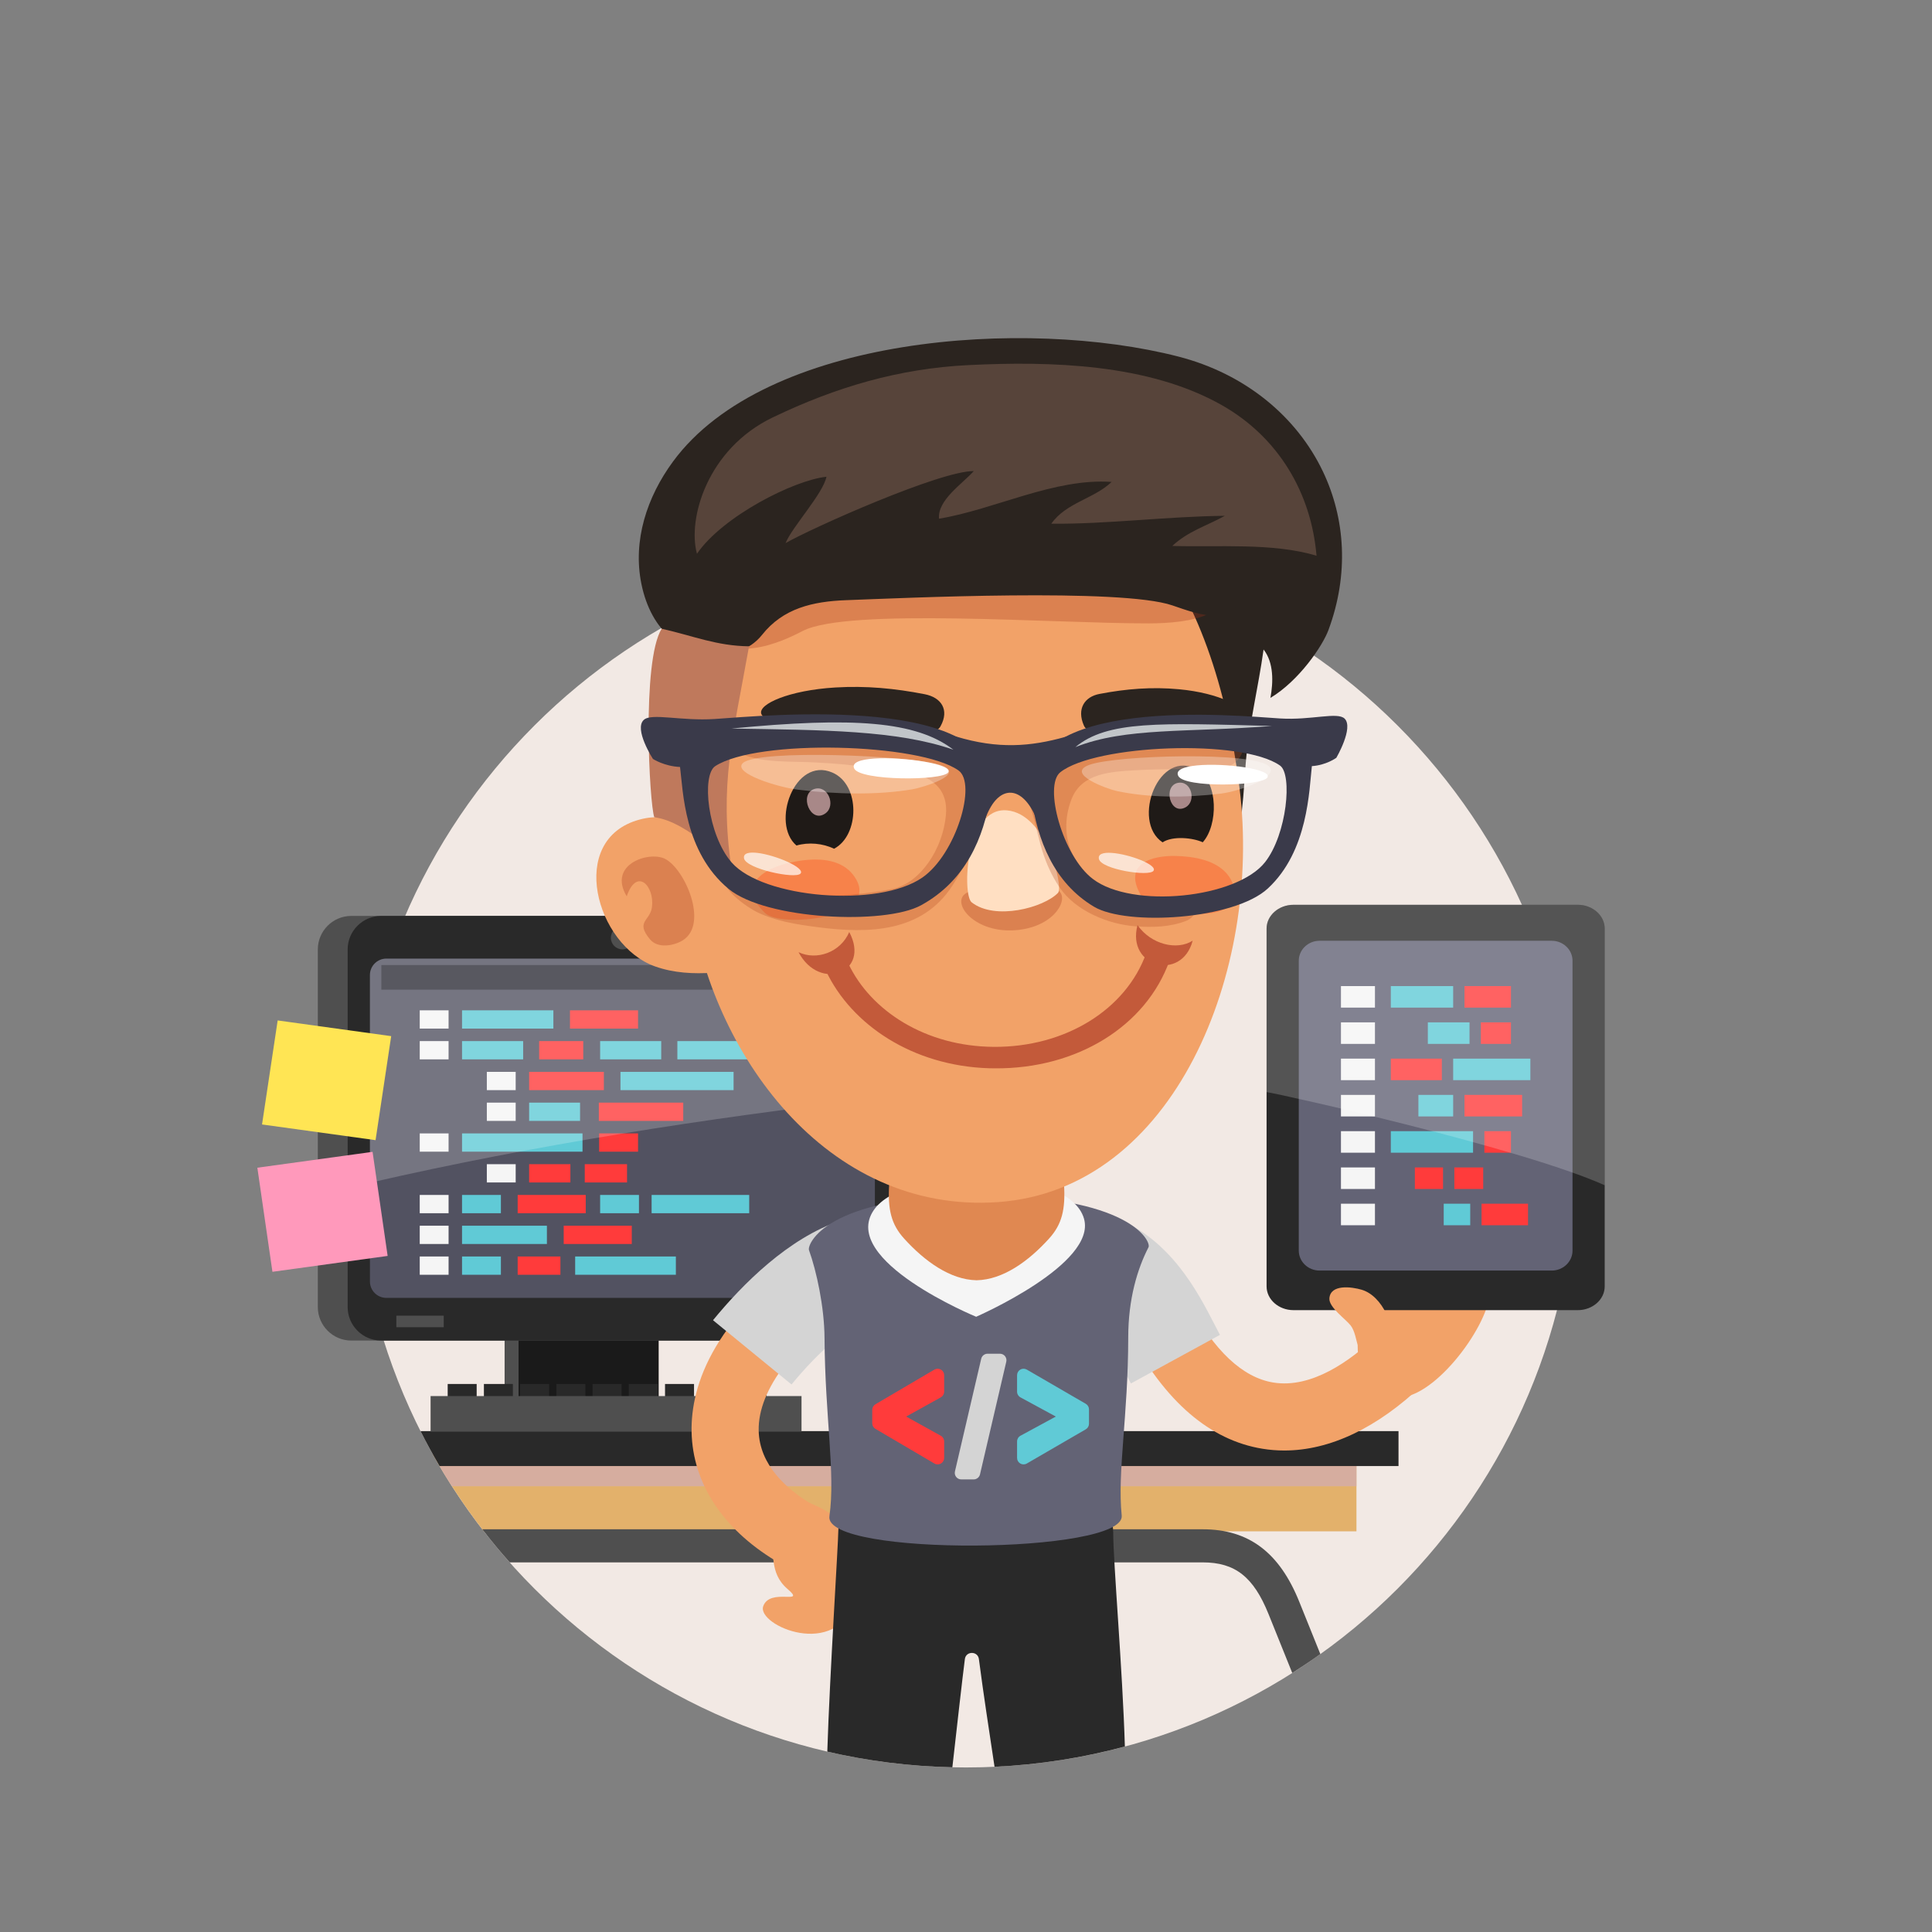 <?xml version="1.0" encoding="iso-8859-1"?>
<!-- Generator: Adobe Illustrator 16.0.0, SVG Export Plug-In . SVG Version: 6.00 Build 0)  -->
<!DOCTYPE svg PUBLIC "-//W3C//DTD SVG 1.1//EN" "http://www.w3.org/Graphics/SVG/1.1/DTD/svg11.dtd">
<svg version="1.1" id="Layer_1" xmlns="http://www.w3.org/2000/svg" xmlns:xlink="http://www.w3.org/1999/xlink" x="0px" y="0px"
	 width="512px" height="512px" viewBox="0 0 512 512" style="enable-background:new 0 0 512 512;" xml:space="preserve">
<rect x="0" y="0" width="512" height="512" fill="#808080" stroke="none"/>
<g id="_x30_65_x5F_programmer_x5F_male">
	<g>
		<g>
			<path style="fill:#F2E9E4;" d="M256.001,468.393c-89.333,0-161.748-72.416-161.748-161.752
				c0-89.33,72.415-161.749,161.748-161.749c89.33,0,161.751,72.419,161.751,161.749
				C417.752,395.977,345.331,468.393,256.001,468.393z"/>
		</g>
		<g>
			<g>
				<g>
					<path style="fill:#E3B16B;" d="M359.473,385.357H114.678c4.003,7.174,8.535,14.013,13.546,20.461h231.249V385.357z"/>
				</g>
			</g>
			<g style="opacity:0.8;">
				<g>
					<path style="fill:#D3ADAD;" d="M359.473,388.523H116.491c1.063,1.807,2.149,3.596,3.279,5.354h239.702V388.523z"/>
				</g>
			</g>
			<g>
				<g>
					<path style="fill:#292929;" d="M370.62,379.256H111.439c1.585,3.15,3.271,6.24,5.053,9.268H370.62V379.256z"/>
				</g>
			</g>
			<g>
				<g>
					<path style="fill:#4F4F4F;" d="M318.74,405.275H127.808c2.32,3.011,4.744,5.938,7.267,8.773H318.74
						c8.574,0,13.463,3.844,17.437,13.704l6.287,15.606c2.528-1.604,5.014-3.271,7.443-5.008l-5.591-13.879
						C339.036,411.376,330.909,405.275,318.74,405.275z"/>
				</g>
			</g>
		</g>
		<g>
			<g>
				<g>
					<g>
						<rect x="133.726" y="303.279" style="fill:#4F4F4F;" width="37.115" height="71.617"/>
					</g>
					<g>
						<rect x="137.428" y="305.136" style="fill:#1A1A1A;" width="37.126" height="69.763"/>
					</g>
					<g>
						<path style="fill:#4F4F4F;" d="M229.86,251.595c0-4.874-3.991-8.865-8.868-8.865H93.092c-4.88,0-8.866,3.991-8.866,8.865
							v94.803c0,4.871,3.986,8.863,8.866,8.863h127.899c4.877,0,8.868-3.992,8.868-8.863V251.595z"/>
					</g>
					<g>
						<path style="fill:#292929;" d="M237.769,251.595c0-4.874-3.996-8.865-8.873-8.865H101.001c-4.88,0-8.867,3.991-8.867,8.865
							v94.803c0,4.871,3.987,8.863,8.867,8.863h127.895c4.877,0,8.873-3.992,8.873-8.863V251.595z"/>
					</g>
					<g>
						<path style="fill:#525261;" d="M231.856,258.377c0-2.386-1.947-4.334-4.333-4.334H102.376c-2.386,0-4.339,1.948-4.339,4.334
							v81.242c0,2.389,1.953,4.336,4.339,4.336h125.146c2.387,0,4.333-1.947,4.333-4.336L231.856,258.377L231.856,258.377z"/>
					</g>
					<g>
						<circle style="fill:#4F4F4F;" cx="164.949" cy="248.527" r="3.063"/>
					</g>
					<g>
						<rect x="105.037" y="348.662" style="fill:#4F4F4F;" width="12.554" height="3.063"/>
					</g>
				</g>
				<g>
					<g>
						<g>
							<rect x="111.234" y="267.745" style="fill:#F5F5F5;" width="7.646" height="4.842"/>
						</g>
						<g>
							<rect x="122.445" y="267.745" style="fill:#60CAD6;" width="24.206" height="4.842"/>
						</g>
						<g>
							<rect x="151.047" y="267.745" style="fill:#FF3B3B;" width="18.044" height="4.842"/>
						</g>
						<g>
							<rect x="111.234" y="275.9" style="fill:#F5F5F5;" width="7.646" height="4.842"/>
						</g>
						<g>
							<rect x="122.445" y="275.9" style="fill:#60CAD6;" width="16.196" height="4.842"/>
						</g>
						<g>
							<rect x="159.04" y="275.9" style="fill:#60CAD6;" width="16.191" height="4.842"/>
						</g>
						<g>
							<rect x="179.507" y="275.9" style="fill:#60CAD6;" width="25.656" height="4.842"/>
						</g>
						<g>
							<rect x="142.88" y="275.9" style="fill:#FF3B3B;" width="11.689" height="4.842"/>
						</g>
						<g>
							<rect x="129.015" y="284.055" style="fill:#F5F5F5;" width="7.646" height="4.842"/>
						</g>
						<g>
							<rect x="140.226" y="284.055" style="fill:#FF3B3B;" width="19.804" height="4.842"/>
						</g>
						<g>
							<rect x="164.431" y="284.055" style="fill:#60CAD6;" width="29.975" height="4.842"/>
						</g>
						<g>
							<rect x="129.015" y="292.209" style="fill:#F5F5F5;" width="7.646" height="4.843"/>
						</g>
						<g>
							<rect x="140.226" y="292.209" style="fill:#60CAD6;" width="13.498" height="4.843"/>
						</g>
						<g>
							<rect x="158.695" y="292.209" style="fill:#FF3B3B;" width="22.374" height="4.843"/>
						</g>
						<g>
							<rect x="111.234" y="300.365" style="fill:#F5F5F5;" width="7.646" height="4.842"/>
						</g>
						<g>
							<rect x="122.445" y="300.365" style="fill:#60CAD6;" width="31.928" height="4.842"/>
						</g>
						<g>
							<rect x="158.776" y="300.365" style="fill:#FF3B3B;" width="10.314" height="4.842"/>
						</g>
						<g>
							<rect x="129.015" y="308.52" style="fill:#F5F5F5;" width="7.646" height="4.842"/>
						</g>
						<g>
							<rect x="140.226" y="308.52" style="fill:#FF3B3B;" width="10.936" height="4.842"/>
						</g>
						<g>
							<rect x="154.968" y="308.52" style="fill:#FF3B3B;" width="11.203" height="4.842"/>
						</g>
						<g>
							<rect x="111.234" y="316.674" style="fill:#F5F5F5;" width="7.646" height="4.842"/>
						</g>
						<g>
							<rect x="122.445" y="316.674" style="fill:#60CAD6;" width="10.296" height="4.842"/>
						</g>
						<g>
							<rect x="159.04" y="316.674" style="fill:#60CAD6;" width="10.292" height="4.842"/>
						</g>
						<g>
							<rect x="172.685" y="316.674" style="fill:#60CAD6;" width="25.863" height="4.842"/>
						</g>
						<g>
							<rect x="101.059" y="255.747" style="fill:#2E2E38;" width="127.786" height="6.521"/>
						</g>
						<g>
							<rect x="137.188" y="316.674" style="fill:#FF3B3B;" width="18.039" height="4.842"/>
						</g>
						<g>
							<rect x="111.234" y="324.828" style="fill:#F5F5F5;" width="7.646" height="4.844"/>
						</g>
						<g>
							<rect x="122.445" y="324.828" style="fill:#60CAD6;" width="22.491" height="4.844"/>
						</g>
						<g>
							<rect x="149.386" y="324.828" style="fill:#FF3B3B;" width="18.039" height="4.844"/>
						</g>
						<g>
							<rect x="111.234" y="332.984" style="fill:#F5F5F5;" width="7.646" height="4.842"/>
						</g>
						<g>
							<rect x="122.445" y="332.984" style="fill:#60CAD6;" width="10.296" height="4.842"/>
						</g>
						<g>
							<rect x="152.425" y="332.984" style="fill:#60CAD6;" width="26.688" height="4.842"/>
						</g>
						<g>
							<rect x="137.188" y="332.984" style="fill:#FF3B3B;" width="11.33" height="4.842"/>
						</g>
						<g style="opacity:0.2;">
							<path style="fill:#FFFFFF;" d="M98.037,258.377c0-2.386,1.953-4.334,4.339-4.334h125.146c2.387,0,4.333,1.948,4.333,4.334
								v32.745c-44.918,5.267-89.723,12.214-133.818,22.312L98.037,258.377L98.037,258.377z"/>
						</g>
					</g>
				</g>
				<g>
					<polygon style="fill:#96CAFA;" points="261.017,291.359 230.04,295.148 226.942,267.439 257.927,263.652 					"/>
				</g>
				<g>
					<polygon style="fill:#FFE554;" points="99.527,302.152 69.442,297.995 73.585,270.428 103.67,274.587 					"/>
				</g>
				<g>
					<polygon style="fill:#FF99BB;" points="102.73,332.832 72.197,337.041 68.202,309.455 98.734,305.25 					"/>
				</g>
			</g>
			<g>
				<g>
					<g>
						<g>
							<path style="fill:#292929;" d="M118.643,366.77h7.679v4.002h-7.679V366.77z M128.241,366.77h7.684v4.002h-7.684V366.77z
								 M137.842,366.77h7.681v4.002h-7.681V366.77z M147.442,366.77h7.685v4.002h-7.685V366.77z M157.041,366.77h7.683v4.002
								h-7.683V366.77z M166.643,366.77h7.676v4.002h-7.676V366.77z M176.241,366.77h7.684v4.002h-7.684V366.77z M185.842,366.77
								h7.681v4.002h-7.681V366.77z M195.45,366.77h7.673v4.002h-7.673V366.77z"/>
						</g>
					</g>
				</g>
				<g>
					<rect x="114.11" y="369.973" style="fill:#4F4F4F;" width="98.3" height="9.43"/>
				</g>
			</g>
		</g>
		<g>
			<g>
				<g>
					<path style="fill:#F2A268;" d="M203.764,408.674c2.02,2.326-0.258,7.951,4.927,12.413c5.188,4.458-4.678-0.444-6.432,4.59
						c-1.763,5.024,19.528,14.407,24.541-1.845c4.743-15.402-3.77-22.965-14.98-26.486
						C204.386,395.01,200.474,404.885,203.764,408.674z"/>
				</g>
				<g>
					<path style="fill:#F2A268;" d="M210.091,414.879c-1.571,0-3.161-0.416-4.604-1.289c-14.046-8.52-21.933-20.633-22.208-34.111
						c-0.25-12.289,5.662-31.061,35.258-50.703c4.091-2.715,9.61-1.602,12.325,2.492c2.717,4.092,1.601,9.609-2.491,12.326
						c-17.579,11.667-27.534,24.614-27.312,35.522c0.188,9.196,7.526,15.553,13.65,19.266c4.199,2.548,5.539,8.017,2.993,12.216
						C216.03,413.354,213.097,414.879,210.091,414.879z"/>
				</g>
				<g>
					<path style="fill:#D4D4D4;" d="M209.762,366.904l-20.803-17.033c7.773-9.494,19.957-21.784,33.846-26.412l8.499,25.51
						C225.401,350.936,217.348,357.641,209.762,366.904z"/>
				</g>
			</g>
			<g>
				<g>
					<path style="fill:#F2A268;" d="M340.358,384.4c-1.933,0-3.851-0.152-5.754-0.461c-13.95-2.258-25.849-12.492-35.364-30.418
						c-2.303-4.338-0.653-9.722,3.687-12.023c4.337-2.305,9.721-0.652,12.021,3.686c6.769,12.746,14.338,19.879,22.499,21.201
						c10.185,1.648,20.464-5.783,27.305-12.308c3.558-3.392,9.183-3.257,12.571,0.298c3.391,3.553,3.257,9.182-0.297,12.57
						C364.969,378.447,352.406,384.4,340.358,384.4z"/>
				</g>
				<g>
					<path style="fill:#D4D4D4;" d="M299.7,366.631c-0.549-1.009-1.136-2.146-1.767-3.369c-2.753-5.352-6.912-13.437-12.063-15.432
						l9.708-25.072c14.679,5.682,21.931,19.779,26.266,28.203c0.521,1.014,1.004,1.956,1.461,2.791L299.7,366.631z"/>
				</g>
				<g>
					<path style="fill:#F2A268;" d="M375.721,339.907c-5.25,4.709-14.065,6.933-15.646,14.364c-1.376,6.445,2.425,14.93,9.65,15.987
						c9.582,1.396,24.35-18.157,25.072-27.375C395.309,336.346,384.945,331.636,375.721,339.907z"/>
				</g>
				<g>
					<g>
						<path style="fill:#292929;" d="M335.657,246.075c0-3.462,3.209-6.295,7.125-6.295h75.354c3.919,0,7.128,2.833,7.128,6.295
							v94.836c0,3.46-3.209,6.291-7.128,6.291h-75.354c-3.916,0-7.125-2.831-7.125-6.291V246.075z"/>
					</g>
					<g>
						<path style="fill:#636375;" d="M344.189,254.604c0-2.907,2.469-5.288,5.496-5.288h61.555c3.021,0,5.496,2.381,5.496,5.288
							v76.822c0,2.908-2.475,5.285-5.496,5.285h-61.555c-3.027,0-5.496-2.377-5.496-5.285V254.604z"/>
					</g>
					<g>
						<g>
							<rect x="355.368" y="261.324" style="fill:#F5F5F5;" width="9.009" height="5.705"/>
						</g>
						<g>
							<rect x="368.584" y="261.324" style="fill:#60CAD6;" width="16.52" height="5.705"/>
						</g>
						<g>
							<rect x="388.104" y="261.324" style="fill:#FF3B3B;" width="12.316" height="5.705"/>
						</g>
						<g>
							<rect x="355.368" y="270.936" style="fill:#F5F5F5;" width="9.009" height="5.707"/>
						</g>
						<g>
							<rect x="378.39" y="270.936" style="fill:#60CAD6;" width="11.051" height="5.707"/>
						</g>
						<g>
							<rect x="392.44" y="270.936" style="fill:#FF3B3B;" width="7.979" height="5.707"/>
						</g>
						<g>
							<rect x="355.368" y="280.547" style="fill:#F5F5F5;" width="9.009" height="5.708"/>
						</g>
						<g>
							<rect x="368.584" y="280.547" style="fill:#FF3B3B;" width="13.516" height="5.708"/>
						</g>
						<g>
							<rect x="385.104" y="280.547" style="fill:#60CAD6;" width="20.459" height="5.708"/>
						</g>
						<g>
							<rect x="355.368" y="290.16" style="fill:#F5F5F5;" width="9.009" height="5.707"/>
						</g>
						<g>
							<rect x="375.891" y="290.16" style="fill:#60CAD6;" width="9.213" height="5.707"/>
						</g>
						<g>
							<rect x="388.104" y="290.16" style="fill:#FF3B3B;" width="15.271" height="5.707"/>
						</g>
						<g>
							<rect x="355.368" y="299.773" style="fill:#F5F5F5;" width="9.009" height="5.707"/>
						</g>
						<g>
							<rect x="368.584" y="299.773" style="fill:#60CAD6;" width="21.791" height="5.707"/>
						</g>
						<g>
							<rect x="393.377" y="299.773" style="fill:#FF3B3B;" width="7.043" height="5.707"/>
						</g>
						<g>
							<rect x="355.368" y="309.385" style="fill:#F5F5F5;" width="9.009" height="5.707"/>
						</g>
						<g>
							<rect x="374.952" y="309.385" style="fill:#FF3B3B;" width="7.464" height="5.707"/>
						</g>
						<g>
							<rect x="385.415" y="309.385" style="fill:#FF3B3B;" width="7.648" height="5.707"/>
						</g>
						<g>
							<rect x="355.368" y="318.996" style="fill:#F5F5F5;" width="9.009" height="5.708"/>
						</g>
						<g>
							<rect x="382.602" y="318.996" style="fill:#60CAD6;" width="7.023" height="5.708"/>
						</g>
						<g>
							<rect x="392.631" y="318.996" style="fill:#FF3B3B;" width="12.311" height="5.708"/>
						</g>
					</g>
					<g style="opacity:0.2;">
						<path style="fill:#FFFFFF;" d="M342.782,239.78h75.354c3.919,0,7.128,2.833,7.128,6.295v68.03
							c-21.91-9.84-85.128-24.004-89.605-24.693v-43.337C335.657,242.613,338.866,239.78,342.782,239.78z"/>
					</g>
				</g>
				<g>
					<path style="fill:#F2A268;" d="M360.855,341.793c5.617,1.665,9.023,10.025,8.164,15.441c-0.46,2.943-2.174,5.981-5.525,4.793
						c-4.135-1.469-3.399-7.967-5.547-10.752c-1.34-1.736-5.812-4.793-5.645-7.197C352.572,340.284,358.165,340.999,360.855,341.793
						z"/>
				</g>
			</g>
			<g>
				<path style="fill:#292929;" d="M222.162,405.639c0,3.075-2.301,38.738-2.918,58.558c10.681,2.481,21.767,3.901,33.143,4.151
					c1.032-9.11,2.711-24.125,3.316-28.688c0.282-2.158,3.421-2.158,3.713,0c1.244,9.534,2.725,19.041,4.147,28.554
					c11.896-0.548,23.452-2.385,34.541-5.366c-0.596-20.122-3.092-48.854-3.092-56.797
					C295.014,384.564,222.162,387.092,222.162,405.639z"/>
			</g>
			<g>
				<g id="XMLID_42_">
					<path style="fill:#636375;" d="M304.37,330.527c-2.95,5.731-5.366,13.709-5.375,23.848
						c-0.026,21.033-2.923,35.643-1.729,47.271c1.045,10.186-78.992,10.938-77.461,0.184c1.636-11.445-1.166-26.174-1.295-47.26
						c-0.055-8.209-2.118-17.729-4.121-23.277c-0.533-1.467,4.302-14.29,44.127-14.49
						C299.545,316.596,305.136,329.051,304.37,330.527z"/>
				</g>
				<g>
					<path style="fill:#F5F5F5;" d="M258.693,348.957c0,0-36.218-14.906-27.15-28.24c8.148-11.988,51.665-12.033,55.73,2.247
						C290.706,335.021,258.693,348.957,258.693,348.957z"/>
				</g>
				<g>
					<path style="fill:#E08851;" d="M281.969,313.756c-0.926-14.58-13.932-20.135-23.164-20.113
						c-9.229-0.021-22.232,5.533-23.158,20.113c-0.434,6.787,0.546,10.721,3.955,14.483c5.458,6.019,12.209,10.901,19.203,11.045
						c6.994-0.144,13.749-5.026,19.203-11.045C281.422,324.477,282.401,320.543,281.969,313.756z"/>
				</g>
				<g>
					<g>
						<path style="fill:#FF3B3B;" d="M249.347,362.953c-0.538-0.307-1.189-0.303-1.727,0.01l-15.623,9.188
							c-0.524,0.31-0.843,0.871-0.843,1.481v3.545c0,0.609,0.318,1.173,0.843,1.481l15.623,9.188
							c0.273,0.157,0.575,0.236,0.876,0.236c0.293,0,0.585-0.074,0.851-0.227c0.537-0.308,0.866-0.875,0.866-1.49v-4.37
							c0-0.623-0.34-1.199-0.887-1.502l-9.179-5.091l9.179-5.09c0.546-0.305,0.887-0.879,0.887-1.502v-4.367
							C250.213,363.828,249.884,363.258,249.347,362.953z"/>
					</g>
					<g>
						<path style="fill:#D4D4D4;" d="M264.998,358.752h-3.286c-0.794,0-1.493,0.548-1.678,1.325l-6.964,29.87
							c-0.12,0.516,0.003,1.053,0.327,1.463c0.327,0.408,0.821,0.648,1.35,0.648h3.283c0.798,0,1.492-0.554,1.679-1.326
							l6.965-29.871c0.119-0.514-0.007-1.051-0.329-1.461C266.022,358.992,265.523,358.752,264.998,358.752z"/>
					</g>
					<g>
						<path style="fill:#60CAD6;" d="M287.742,372.021l-15.628-9.064c-0.534-0.307-1.183-0.307-1.72-0.002
							c-0.527,0.305-0.859,0.875-0.859,1.488v4.367c0,0.629,0.347,1.209,0.898,1.508l9.373,5.084l-9.373,5.084
							c-0.553,0.301-0.898,0.879-0.898,1.509v4.37c0,0.615,0.332,1.182,0.859,1.486c0.267,0.151,0.563,0.229,0.854,0.229
							c0.299,0,0.603-0.078,0.865-0.231l15.628-9.063c0.526-0.308,0.854-0.875,0.854-1.485v-3.793
							C288.596,372.895,288.27,372.33,287.742,372.021z"/>
					</g>
				</g>
			</g>
			<g>
				<g>
					<path style="fill:#2B241F;" d="M350.593,124.965c-6.93-14.532-20.546-25.905-38.335-30.477
						c-40.475-10.399-109.363-5.525-133.89,27.807c-6.926,9.404-10.739,20.973-8.383,32.484
						c2.516,12.265,10.971,20.663,24.547,17.25c7.063-1.775,11.567-0.922,18.459,1.691c7.252,2.743,13.935,6.932,21.404,9.066
						c11.964,3.418,24.723,2.429,36.687,5.466c7.9,2.003,15.164,7.626,21.436,12.441c5.183,3.974,10.505,7.702,14.242,13.052
						c2.537,3.628,5.06,8.07,9.151,10.115c2.952,1.472,9.502,4.172,11.849,0.83c1.444-2.046,1.112-8.041,1.412-10.511
						c0.482-3.961,0.623-7.962,0.961-11.938c0.848-10.195,3.334-20.045,4.726-30.116c2.74,3.493,2.582,8.675,1.817,12.824
						c7.572-4.535,13.807-13.741,15.379-17.986C357.538,152.168,356.518,137.411,350.593,124.965z"/>
				</g>
				<g>
					<path style="fill:#F2A268;" d="M182.977,239.152c5.37,39.418,35.771,82.665,81.571,79.411
						c46.716-3.332,69.974-61.281,63.935-109.757c-6.563-52.702-31.52-96.639-86.164-85.986
						C203.307,130.427,175.814,186.523,182.977,239.152z"/>
				</g>
				<g style="opacity:0.3;">
					<path style="fill:#A63417;" d="M212.713,167.219c-5.511,2.856-20.076,9.866-27.525-1.849
						c-3.518-5.524-0.915-13.871,1.28-20.175c2.679-7.699,11.475-12.013,18.636-15.162c13.028-5.729,28.214-4.968,42.202-4.729
						c15.755,0.271,31.356,2.698,46.443,7.084c9.957,2.896,28.691,5.475,32.146,16.72c4.369,14.243-10.863,16.074-21.412,16.093
						C279.098,165.248,224.69,161.016,212.713,167.219z"/>
				</g>
				<g>
					<path style="fill:#F2A268;" d="M173.541,256.09c5.017,1.799,10.348,2.043,15.476,1.682c0.1-0.154,0.202-0.311,0.312-0.473
						c2.291-3.64-0.917-24.023-2.09-27.865c-2.949-9.668-8.675-14.738-17.871-12.205
						C150.208,222.507,157.893,250.473,173.541,256.09z"/>
				</g>
				<g style="opacity:0.3;">
					<path style="fill:#A63417;" d="M180.962,249.182c6.976-4.397,0.382-19.237-4.876-21.656
						c-4.306-1.983-15.046,1.589-9.999,10.007c2.666-7.802,7.419-2.684,6.691,2.854c-0.484,3.726-4.487,3.772-0.516,8.553
						C174.418,251.522,178.764,250.563,180.962,249.182z"/>
				</g>
				<g>
					<path style="fill:#2B241F;" d="M304.127,106.358c-9.029-4.373-20.078-6.023-29.479-5.972
						c-7.855,0.041-15.611-1.651-23.544-1.599c-8.675,0.054-17.336,1.038-25.879,2.472c-9.976,1.674-20.578,4.123-29.507,8.963
						c-7.771,4.222-10.863,14.146-14.448,21.671c-1.621,3.398-1.411,8.041-1.63,11.693c-0.373,6.409-0.56,13.236-0.252,19.641
						c0.541,11.516,16.03,13.283,22.551,5.033c5.581-7.059,13.422-8.883,22.355-9.209c14.804-0.542,72.784-3.275,86.393,1.386
						c7.469,2.558,17.386,6.431,18.881-5.448c0.813-6.483-1.791-14.915-3.938-21.086c-2.634-7.545-6.084-15.339-11.979-21.052
						C310.939,110.22,307.688,108.079,304.127,106.358z"/>
				</g>
				<g>
					<path style="fill:#57443A;" d="M184.705,146.758c-2.555-9.216,2.708-27.787,20.059-36.127
						c16.8-8.071,33.497-12.982,51.951-13.881c21.604-1.055,47.643-0.417,67.102,10.629c14.979,8.503,23.684,23.257,25.074,39.899
						c-11.516-3.499-26.182-2.22-38.229-2.598c4.286-3.959,8.926-5.224,13.936-7.981c-15.168,0.139-31.353,2.233-45.994,2.093
						c3.896-5.59,11.319-6.599,15.982-11.076c-15.17-1.071-31.024,7.321-45.735,9.743c-0.464-4.939,6.233-9.26,9.204-12.615
						c-8.877-0.104-42.894,15.079-49.872,19.084c1.681-4.215,9.94-13.099,10.837-17.586
						C210.344,127.256,191.425,136.882,184.705,146.758z"/>
				</g>
				<g>
					<path style="fill:#BF795C;" d="M198.501,171.277c-4.402,24.583-7.863,36.506-4.691,58.716c0,0-11.267-12.326-20.415-13.404
						c-1.271-3.411-3.396-41.417,1.956-49.972C183.877,168.552,189.898,171.17,198.501,171.277z"/>
				</g>
			</g>
			<g>
				<g>
					<path style="fill:#F7824A;" d="M325.727,232.317c0.573,0.838,1.016,1.802,1.302,2.911c2.755,10.747-21.582,7.069-24.456,2.395
						c-5.372-8.786,2.772-10.909,8.896-10.786C316.15,226.924,322.693,227.868,325.727,232.317z"/>
				</g>
				<g>
					<path style="fill:#F7824A;" d="M224.892,230.563c0.796,0.703,1.5,1.569,2.076,2.618c5.599,10.198-20.097,12.79-24.233,8.778
						c-7.755-7.521-0.018-11.795,6.225-13.264C213.749,227.571,220.661,226.829,224.892,230.563z"/>
				</g>
				<g>
					<g>
						<path style="fill:#1F1A17;" d="M221.028,224.923c-2.98-1.442-6.764-1.784-9.957-0.852c-6.857-5.825-0.532-23.66,9.521-19.331
							C228.077,207.966,227.777,221.434,221.028,224.923z"/>
					</g>
				</g>
				<g style="opacity:0.3;">
					<path style="fill:#A63417;" d="M280.933,236.424c-2.505-3.08-6.036,0.333-12.556,0.404c-5.88,0.076-8.196-2.607-12.311-0.159
						c-4.109,2.436,1.768,10.271,12.17,9.892C278.59,246.195,283.094,239.079,280.933,236.424z"/>
				</g>
				<g>
					<path style="fill:#FFDFC2;" d="M266.844,214.752c-11.045-0.959-11.877,22.369-9.35,24.37
						c6.186,4.888,19.122,1.428,22.887-2.501C281.87,235.068,277.377,215.666,266.844,214.752z"/>
				</g>
				<g>
					<g>
						<path style="fill:#1F1A17;" d="M317.404,204.061c5.484,3.29,5.435,14.613,1.338,19.151c-2.605-1.208-7.977-1.752-10.645,0.019
							C299.66,217.655,307.181,197.926,317.404,204.061z"/>
					</g>
				</g>
				<g>
					<path style="fill:#A88888;" d="M215.751,209.109c3.634-1.225,5.88,4.349,3.009,6.436
						C214.78,218.432,211.675,210.498,215.751,209.109z"/>
				</g>
				<g>
					<path style="fill:#A88888;" d="M312.145,207.47c3.582-0.712,5.006,4.862,2.03,6.481
						C310.049,216.194,308.12,208.28,312.145,207.47z"/>
				</g>
				<g style="opacity:0.5;">
					<g>
						<path style="fill:#94110C;" d="M225.059,246.998c5.736,10.799-7.857,15.91-13.438,5.339
							C216.401,254.617,222.772,252.39,225.059,246.998z"/>
					</g>
					<g>
						<path style="fill:#94110C;" d="M301.454,245.177c-2.993,11.177,11.724,15.048,14.615,4.109
							C311.918,251.954,305.053,250.312,301.454,245.177z"/>
					</g>
					<g>
						<g>
							<path style="fill:#94110C;" d="M262.022,283.094c-20.143-0.65-36.318-11.463-43.119-25.771
								c-0.705-1.48,0.052-3.108,1.694-3.641c1.633-0.53,3.538,0.234,4.242,1.717c5.929,12.472,20.424,21.92,38.544,22.029
								c18.833,0.125,35.006-9.786,40.391-24.869c0.522-1.472,2.335-2.216,4.033-1.66c1.698,0.551,2.663,2.195,2.132,3.666
								c-6.219,17.409-24.556,28.702-46.216,28.557C263.156,283.119,262.586,283.105,262.022,283.094z"/>
						</g>
					</g>
				</g>
				<g>
					<path style="fill:#2B241F;" d="M245.066,183.976c4.304,0.838,6.624,4.058,4.183,8.497c-1.931,3.519-11.31,0.709-23.988-0.324
						c-13.755-1.12-22.624-0.396-23.51-2.971c-0.895-2.572,7.387-6.254,19.621-6.989
						C229.505,181.702,237.074,182.413,245.066,183.976z"/>
				</g>
				<g>
					<path style="fill:#2B241F;" d="M291.336,183.907c-3.865,0.74-6.063,3.899-4.09,8.38c1.562,3.553,10.018,0.967,21.325,0.224
						c12.277-0.806,20.121,0.118,21.026-2.431c0.904-2.547-6.299-6.408-17.134-7.419C305.264,181.99,298.5,182.53,291.336,183.907z"
						/>
				</g>
			</g>
			<g>
				<g style="opacity:0.3;">
					<path style="fill:#B54D26;" d="M289.795,233.028c-2.063-1.593-3.838-3.538-5.119-5.809c-2.668-4.736-2.662-10.442-0.71-15.442
						c2.677-6.885,10.322-7.25,16.652-7.64c7.682-0.469,15.423-0.137,23.058-0.653c7.926-0.529,8.887-13.598-2.716-13.28
						c-7.286,0.2-14.563,1.144-21.66,2.822c-6.057,1.436-13.149,1.986-18.755,4.72c-5.176,2.527-7.367,4.205-13.528,3.794
						c-11.03-0.731-20.158-7.837-31.149-9.256c-11.448-1.48-23.158-3.125-34.552-0.288c-2.961,0.737-11.94,3.884-6.013,7.194
						c5.787,3.226,14.585,2.469,21.004,2.877c2.966,0.189,5.942,0.336,8.891,0.684c10.469,1.226,26.653,0.176,25.482,13.256
						c-0.803,8.98-6.822,18.066-14.177,19.577c-7.041,1.446-14.561,1.886-21.654,1.681c-5.435-0.157-10.647-1.339-15.539-3.755
						c-1.393-0.684-5.527-3.468-6.944-1.602c-2.394,3.167,6.008,8.736,8.22,9.8c5.054,2.43,10.461,3.26,15.992,3.989
						c13.642,1.798,27.754,1.425,35.793-10.958c4.662-7.184,7.118-15.706,11.453-23.085c7.102-12.082,9.887,4.625,11.856,11.956
						c1.104,4.119,2.758,8.127,5.172,11.634c4.272,6.206,12.881,9.725,20.146,10.245c4.48,0.321,9.066,0.202,13.314-1.434
						c2.563-0.984,3.662-3.901,0.65-5.124c-1.824-0.739-4.773-0.308-6.699-0.434c-2.81-0.181-5.685-0.292-8.441-0.88
						C296.288,236.862,292.744,235.307,289.795,233.028z"/>
				</g>
				<g>
					<g>
						<path style="fill:#3A3A4A;" d="M173.038,201.125c0,0,2.944,1.934,7.179,2.136c0.809,6.253,1.015,22.467,12.867,32.302
							c9.909,8.207,41.38,9.6,50.976,4.356c11.887-6.493,16.657-17.949,18.412-29.152c4.312-27.456-60.257-21.076-72.982-20.231
							c-9.018,0.6-16.809-1.655-18.877,0.239C167.928,193.229,173.038,201.125,173.038,201.125z M189.545,203.033
							c11.2-7.278,54.264-6.106,64.466,1.144c4.946,3.513-0.7,22.216-9.555,28.37c-11.673,8.114-42.312,5.528-50.581-4.007
							C187.505,221.183,185.889,205.413,189.545,203.033z"/>
					</g>
				</g>
				<g>
					<g>
						<path style="fill:#3A3A4A;" d="M356.348,190.451c-1.863-1.868-8.904,0.459-17.061-0.049
							c-11.488-0.723-69.82-6.473-65.951,20.931c1.576,11.184,5.871,22.588,16.604,28.967c8.671,5.146,37.107,3.445,46.059-4.852
							c10.732-9.949,10.933-26.163,11.66-32.419c3.836-0.246,6.486-2.208,6.486-2.208S358.781,192.881,356.348,190.451z
							 M335.294,228.431c-7.479,9.616-35.164,12.499-45.701,4.5c-7.991-6.068-13.081-24.709-8.609-28.271
							c9.223-7.345,48.138-8.939,58.245-1.771C342.538,205.234,341.061,221.016,335.294,228.431z"/>
					</g>
				</g>
				<g style="opacity:0.3;">
					<path style="fill:#FFFFFF;" d="M288.706,202.685c7.212-2.594,43.656-3.562,47.601,0.413c2.816,2.846-7.822,6.607-12.699,7.208
						c-9.283,1.141-19.086,1.141-27.63-0.667C293.518,209.12,282.166,205.041,288.706,202.685z"/>
				</g>
				<g>
					<path style="fill:#FFFFFF;" d="M317.219,202.84c7.418-0.716,20.126,1.01,18.637,3.229c-1.52,2.26-21.908,2.769-23.588-0.407
						C311.404,204.052,313.727,203.177,317.219,202.84z"/>
				</g>
				<g style="opacity:0.7;">
					<path style="fill:#FFFFFF;" d="M294.59,226.023c4.639,0.307,12.241,3.17,11.092,4.757c-1.188,1.614-13.767-0.392-14.444-3.109
						C290.889,226.296,292.414,225.875,294.59,226.023z"/>
				</g>
				<g style="opacity:0.7;">
					<path style="fill:#FFFFFF;" d="M200.823,226.038c4.853,0.607,12.655,3.956,11.322,5.467
						c-1.354,1.533-14.449-1.272-14.969-4.023C196.905,226.077,198.54,225.756,200.823,226.038z"/>
				</g>
				<g style="opacity:0.3;">
					<path style="fill:#FFFFFF;" d="M196.884,202.21c4.001-3.687,44.145-2.06,52.305,0.533c7.38,2.358-4.758,5.997-7.417,6.437
						c-9.251,1.546-20.02,1.35-30.324,0.095C206.028,208.611,194.013,204.848,196.884,202.21z"/>
				</g>
				<g>
					<path style="fill:#FFFFFF;" d="M231.701,201.021c7.849-0.527,21.196,1.526,19.551,3.705c-1.667,2.227-23.17,2.206-24.855-1.012
						C225.55,202.079,228.02,201.271,231.701,201.021z"/>
				</g>
				<g>
					<path style="fill:#3A3A4A;" d="M253.319,195.175c11.205,3.4,19.803,2.677,28.949,0.125c8.877-2.475-0.284,4.43-1.926,6.252
						c-1.633,1.827-2.49,21.905-6.242,14.169c-3.752-7.736-9.543-7.547-12.793,0.703c-3.246,8.25-1.556-6.521-2.475-11.115
						C257.912,200.716,244.378,192.462,253.319,195.175z"/>
				</g>
				<g>
					<path style="fill:#C1C5C9;" d="M252.657,198.678c-9.875-7.566-26.463-8.744-58.839-5.607
						C218.241,193.466,237.741,193.496,252.657,198.678z"/>
				</g>
				<g>
					<path style="fill:#C1C5C9;" d="M284.986,197.999c8.47-7.057,22.332-6.399,52.104-5.608
						C314.838,194.163,298.24,192.692,284.986,197.999z"/>
				</g>
			</g>
		</g>
	</g>
</g>
<g id="Layer_1_1_">
</g>
</svg>
